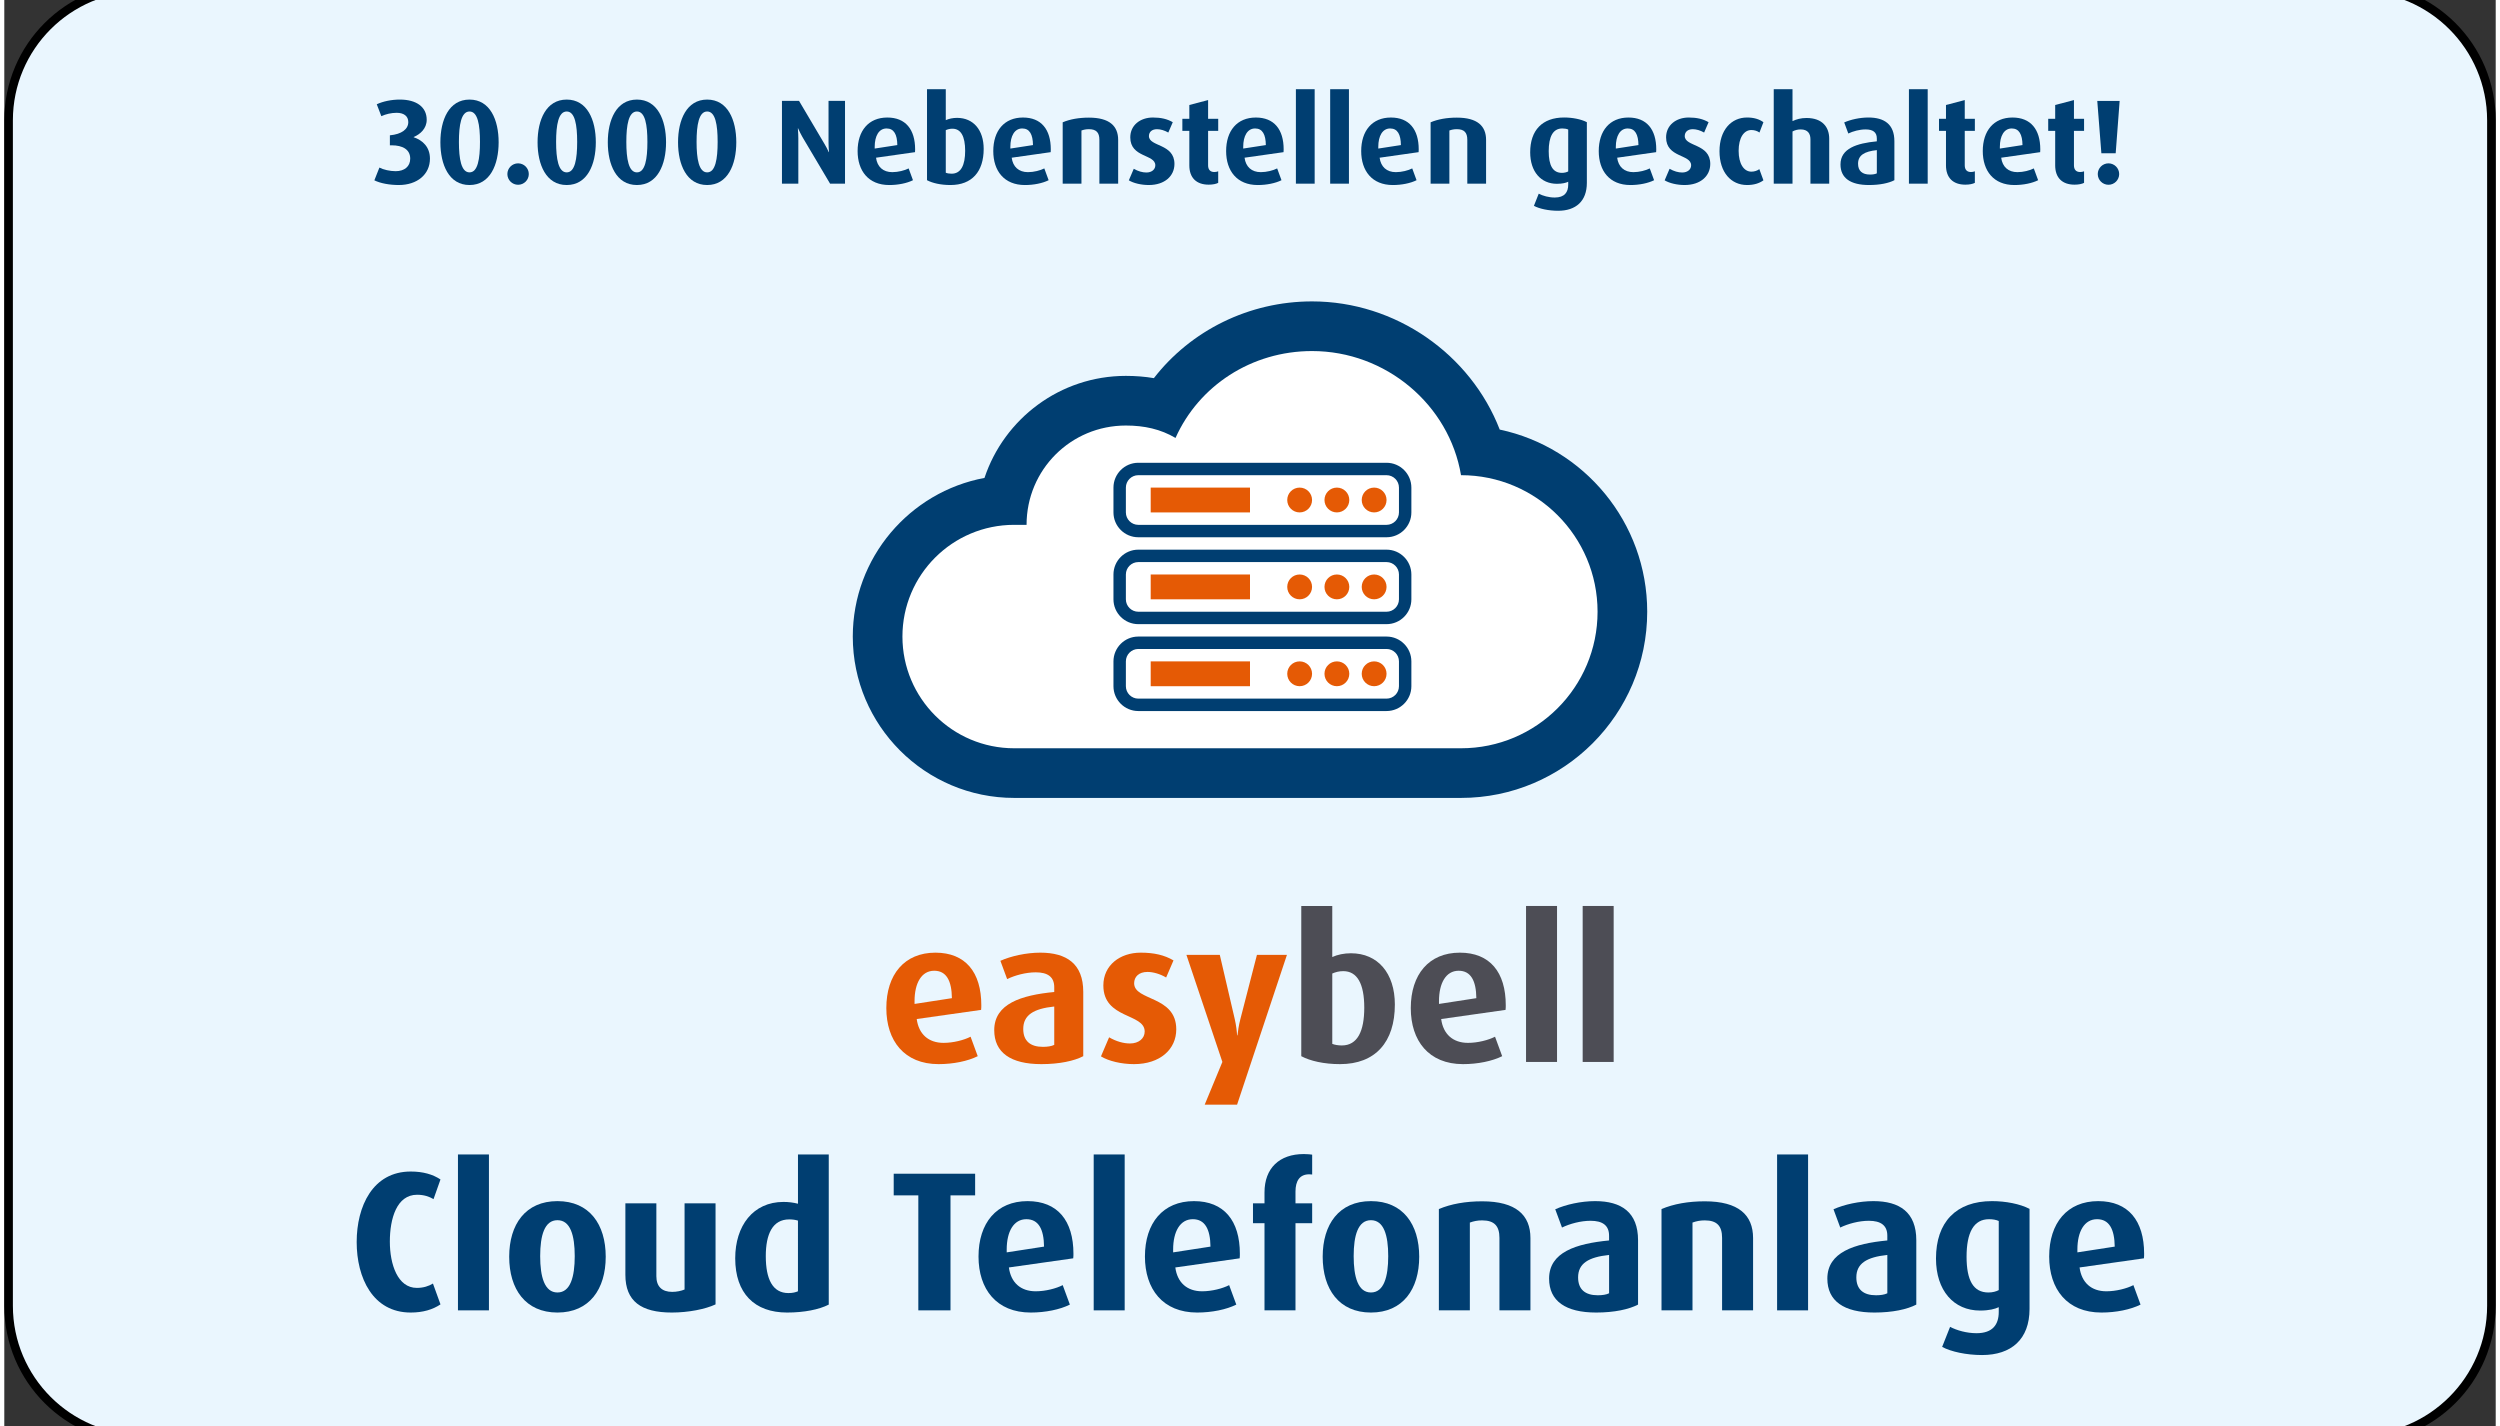 <?xml version="1.0"?>
<svg xmlns="http://www.w3.org/2000/svg" viewBox="0 2 290 166" width="291" height="166">
  <rect x="0" y="2" width="290" height="166" fill="#333333" stroke="none"/>
  <svg xmlns:xlink="http://www.w3.org/1999/xlink" version="1.1" x="0px" y="0px" width="290px" height="170px" viewBox="0 0 290 170" enable-background="new 0 0 290 170" xml:space="preserve">
<g id="Layer_1">
	<g>
		<path fill="#EAF6FE" d="M16,169.501c-8.547,0-15.5-6.953-15.5-15.5V16C0.5,7.453,7.453,0.5,16,0.5h258    c8.547,0,15.5,6.953,15.5,15.5v138.001c0,8.547-6.953,15.5-15.5,15.5H16z"/>
		<path d="M274,1c8.271,0,15,6.729,15,15v138.001c0,8.271-6.729,15-15,15H16c-8.271,0-15-6.729-15-15V16C1,7.729,7.729,1,16,1H274     M274,0H16C7.164,0,0,7.163,0,16v138.001c0,8.836,7.164,16,16,16h258c8.838,0,16-7.164,16-16V16C290,7.163,282.838,0,274,0L274,0z    "/>
	</g>
	<g>
		<path fill="#E55A05" d="M113.701,119.551l-7.494,1.064c0.231,1.758,1.365,2.775,3.123,2.775c1.133,0,2.382-0.323,3.146-0.717    l0.832,2.267c-1.156,0.578-2.844,0.925-4.556,0.925c-4.001,0-6.083-2.729-6.083-6.522c0-3.909,2.105-6.453,5.713-6.453    c3.492,0,5.343,2.266,5.343,6.129C113.724,119.204,113.724,119.297,113.701,119.551z M108.243,114.995    c-1.48,0-2.29,1.434-2.29,3.539v0.324l4.348-0.671C110.278,116.151,109.654,114.995,108.243,114.995z"/>
		<path fill="#E55A05" d="M120.711,125.865c-3.562,0-5.482-1.341-5.482-3.955c0-3.076,3.146-4.071,6.985-4.441v-0.555    c0-1.203-0.763-1.734-2.151-1.734c-1.156,0-2.429,0.347-3.331,0.786l-0.786-2.128c1.249-0.555,3.007-0.948,4.649-0.948    c3.053,0,4.996,1.295,4.996,4.556v7.494C124.527,125.495,122.816,125.865,120.711,125.865z M122.214,119.158    c-2.405,0.254-3.608,0.995-3.608,2.614c0,1.388,0.81,2.081,2.29,2.081c0.532,0,0.994-0.069,1.318-0.231V119.158z"/>
		<path fill="#E55A05" d="M131.491,125.865c-1.434,0-2.938-0.347-3.839-0.902l0.948-2.22c0.833,0.486,1.689,0.717,2.429,0.717    c1.041,0,1.712-0.602,1.712-1.388c0-2.151-4.811-1.434-4.811-5.366c0-2.359,1.943-3.816,4.348-3.816    c1.55,0,2.753,0.277,3.816,0.902l-0.856,1.989c-0.717-0.416-1.503-0.647-2.174-0.647c-1.017,0-1.55,0.578-1.55,1.318    c0,2.082,4.903,1.411,4.903,5.366C136.417,124.131,134.544,125.865,131.491,125.865z"/>
		<path fill="#E55A05" d="M143.496,130.583h-3.77l2.058-4.973l-4.186-12.466h3.885l1.734,7.447c0.185,0.786,0.255,1.503,0.278,1.92    h0.046c0.046-0.393,0.139-1.133,0.347-1.92l1.92-7.447h3.492L143.496,130.583z"/>
		<path fill="#4D4D55" d="M155.478,125.865c-1.873,0-3.469-0.37-4.51-0.925v-17.485h3.608v5.944    c0.602-0.278,1.365-0.439,2.174-0.439c3.122,0,5.111,2.313,5.111,5.967C161.862,123.298,159.595,125.865,155.478,125.865z     M155.849,115.041c-0.486,0-0.902,0.115-1.272,0.277v8.188c0.278,0.115,0.694,0.185,1.11,0.185c1.828,0,2.614-1.665,2.614-4.394    C158.3,116.521,157.491,115.041,155.849,115.041z"/>
		<path fill="#4D4D55" d="M174.747,119.551l-7.494,1.064c0.231,1.758,1.365,2.775,3.123,2.775c1.133,0,2.382-0.323,3.146-0.717    l0.832,2.267c-1.156,0.578-2.844,0.925-4.556,0.925c-4.001,0-6.083-2.729-6.083-6.522c0-3.909,2.105-6.453,5.713-6.453    c3.492,0,5.343,2.266,5.343,6.129C174.77,119.204,174.77,119.297,174.747,119.551z M169.288,114.995    c-1.48,0-2.29,1.434-2.29,3.539v0.324l4.348-0.671C171.324,116.151,170.699,114.995,169.288,114.995z"/>
		<path fill="#4D4D55" d="M177.131,125.611v-18.156h3.608v18.156H177.131z"/>
		<path fill="#4D4D55" d="M183.723,125.611v-18.156h3.608v18.156H183.723z"/>
	</g>
	<g>
		<g>
			<path fill="#003E71" d="M152.224,37.083c-7.336,0-14.111,3.385-18.412,8.933c-1.038-0.176-2.122-0.263-3.261-0.263     c-7.653,0-14.164,4.984-16.457,11.877c-8.713,1.626-15.33,9.288-15.33,18.465c0,10.357,8.426,18.783,18.783,18.783h50.57h1.445     c11.951,0,21.673-9.722,21.673-21.673c0-10.406-7.372-19.123-17.168-21.202C170.68,43.253,161.969,37.083,152.224,37.083     L152.224,37.083z"/>
			<path fill="#FFFFFF" d="M152.224,42.863c8.593,0,15.965,6.246,17.338,14.448c-0.02,0-0.041,0,0,0     c8.778,0,15.894,7.116,15.894,15.894s-7.116,15.894-15.894,15.894c-0.487,0-1.445,0-1.445,0h-50.57     c-7.182,0-13.004-5.822-13.004-13.004c0-7.182,5.822-13.004,13.004-13.004c0.454,0,1.445,0,1.445,0c0,0.001,0,0.002,0,0.002     s0-0.001,0-0.002c0-6.412,5.147-11.559,11.559-11.559c2.151,0,4.052,0.425,5.779,1.445     C139.034,46.918,145.161,42.863,152.224,42.863"/>
			<path fill="#003E71" d="M169.581,57.311c0.009,0,0.009,0-0.018,0.001c0,0,0,0,0,0C169.569,57.311,169.576,57.311,169.581,57.311"/>
		</g>
		<g>
			<path fill="#003E71" d="M160.894,57.312c0.795,0,1.445,0.65,1.445,1.445v2.89c0,0.795-0.65,1.445-1.445,1.445h-28.897     c-0.795,0-1.445-0.65-1.445-1.445v-2.89c0-0.795,0.65-1.445,1.445-1.445H160.894 M160.894,55.867h-28.897     c-1.593,0-2.89,1.296-2.89,2.89v2.89c0,1.593,1.296,2.89,2.89,2.89h28.897c1.593,0,2.89-1.296,2.89-2.89v-2.89     C163.783,57.163,162.487,55.867,160.894,55.867L160.894,55.867z"/>
			<g>
				<rect x="133.441" y="58.756" fill="#E55A05" width="11.559" height="2.89"/>
			</g>
			<circle fill="#E55A05" cx="159.449" cy="60.201" r="1.445"/>
			<circle fill="#E55A05" cx="155.114" cy="60.201" r="1.445"/>
			<circle fill="#E55A05" cx="150.779" cy="60.201" r="1.445"/>
		</g>
		<g>
			<path fill="#003E71" d="M160.894,67.426c0.795,0,1.445,0.65,1.445,1.445v2.89c0,0.795-0.65,1.445-1.445,1.445h-28.897     c-0.795,0-1.445-0.65-1.445-1.445v-2.89c0-0.795,0.65-1.445,1.445-1.445H160.894 M160.894,65.981h-28.897     c-1.593,0-2.89,1.296-2.89,2.89v2.89c0,1.593,1.296,2.89,2.89,2.89h28.897c1.593,0,2.89-1.296,2.89-2.89v-2.89     C163.783,67.277,162.487,65.981,160.894,65.981L160.894,65.981z"/>
			<g>
				<rect x="133.441" y="68.87" fill="#E55A05" width="11.559" height="2.89"/>
			</g>
			<circle fill="#E55A05" cx="159.449" cy="70.315" r="1.445"/>
			<circle fill="#E55A05" cx="155.114" cy="70.315" r="1.445"/>
			<circle fill="#E55A05" cx="150.779" cy="70.315" r="1.445"/>
		</g>
		<g>
			<path fill="#003E71" d="M160.894,77.54c0.795,0,1.445,0.65,1.445,1.445v2.89c0,0.795-0.65,1.445-1.445,1.445h-28.897     c-0.795,0-1.445-0.65-1.445-1.445v-2.89c0-0.795,0.65-1.445,1.445-1.445H160.894 M160.894,76.095h-28.897     c-1.593,0-2.89,1.296-2.89,2.89v2.89c0,1.593,1.296,2.89,2.89,2.89h28.897c1.593,0,2.89-1.296,2.89-2.89v-2.89     C163.783,77.391,162.487,76.095,160.894,76.095L160.894,76.095z"/>
			<g>
				<rect x="133.441" y="78.985" fill="#E55A05" width="11.559" height="2.89"/>
			</g>
			<circle fill="#E55A05" cx="159.449" cy="80.429" r="1.445"/>
			<circle fill="#E55A05" cx="155.114" cy="80.429" r="1.445"/>
			<circle fill="#E55A05" cx="150.779" cy="80.429" r="1.445"/>
		</g>
	</g>
	<g>
		<path fill="#003E71" d="M47.305,154.78c-4.416,0-6.288-4.045-6.288-8.207s1.873-8.207,6.288-8.207    c1.433,0,2.566,0.324,3.467,0.924l-0.809,2.289c-0.508-0.301-1.109-0.509-1.918-0.509c-2.358,0-3.167,2.751-3.167,5.456    c0,2.635,0.901,5.386,3.144,5.386c0.763,0,1.387-0.208,1.873-0.508l0.878,2.427C49.871,154.434,48.738,154.78,47.305,154.78z"/>
		<path fill="#003E71" d="M52.806,154.526v-18.147h3.606v18.147H52.806z"/>
		<path fill="#003E71" d="M64.388,154.78c-3.722,0-5.617-2.728-5.617-6.496s1.896-6.473,5.617-6.473    c3.722,0,5.618,2.705,5.618,6.473S68.11,154.78,64.388,154.78z M64.388,144.031c-1.502,0-2.011,1.757-2.011,4.184    s0.509,4.23,2.011,4.23c1.503,0,2.011-1.803,2.011-4.23S65.891,144.031,64.388,144.031z"/>
		<path fill="#003E71" d="M77.704,154.78c-3.583,0-5.41-1.318-5.41-4.393v-8.322h3.606v8.484c0,1.202,0.647,1.826,1.849,1.826    c0.509,0,1.063-0.116,1.434-0.277v-10.033h3.606v11.767C81.611,154.387,79.623,154.78,77.704,154.78z"/>
		<path fill="#003E71" d="M91.112,154.78c-3.791,0-6.033-2.243-6.033-6.311c0-3.791,2.081-6.565,5.617-6.565    c0.601,0,1.133,0.069,1.688,0.208v-5.733h3.583v17.477C94.834,154.434,93.1,154.78,91.112,154.78z M92.383,144.077    c-0.323-0.093-0.647-0.139-1.017-0.139c-1.942,0-2.728,1.71-2.728,4.276c0,2.705,0.809,4.3,2.635,4.3    c0.508,0,0.832-0.092,1.109-0.208V144.077z"/>
		<path fill="#003E71" d="M110.138,141.141v13.385h-3.745v-13.385h-2.866v-2.52h9.478v2.52H110.138z"/>
		<path fill="#003E71" d="M124.425,148.469l-7.49,1.063c0.231,1.757,1.364,2.774,3.121,2.774c1.133,0,2.381-0.324,3.144-0.717    l0.833,2.266c-1.156,0.578-2.843,0.925-4.554,0.925c-3.999,0-6.08-2.728-6.08-6.519c0-3.907,2.104-6.45,5.71-6.45    c3.491,0,5.34,2.266,5.34,6.126C124.448,148.122,124.448,148.215,124.425,148.469z M118.969,143.915    c-1.479,0-2.289,1.434-2.289,3.537v0.324l4.346-0.67C121.004,145.071,120.38,143.915,118.969,143.915z"/>
		<path fill="#003E71" d="M126.806,154.526v-18.147h3.606v18.147H126.806z"/>
		<path fill="#003E71" d="M143.797,148.469l-7.49,1.063c0.231,1.757,1.364,2.774,3.121,2.774c1.133,0,2.381-0.324,3.144-0.717    l0.832,2.266c-1.156,0.578-2.843,0.925-4.554,0.925c-3.999,0-6.08-2.728-6.08-6.519c0-3.907,2.104-6.45,5.71-6.45    c3.491,0,5.34,2.266,5.34,6.126C143.82,148.122,143.82,148.215,143.797,148.469z M138.342,143.915    c-1.479,0-2.289,1.434-2.289,3.537v0.324l4.346-0.67C140.376,145.071,139.752,143.915,138.342,143.915z"/>
		<path fill="#003E71" d="M150.294,144.377v10.148h-3.606v-10.148h-1.341v-2.312h1.341v-1.271c0-2.82,1.734-4.462,4.577-4.462    c0.485,0,0.786,0.046,0.971,0.069v2.312c-0.231-0.023-0.277-0.023-0.347-0.023c-1.086,0-1.595,0.74-1.595,2.011v1.364h1.941v2.312    H150.294z"/>
		<path fill="#003E71" d="M159.078,154.78c-3.722,0-5.617-2.728-5.617-6.496s1.896-6.473,5.617-6.473    c3.722,0,5.618,2.705,5.618,6.473S162.8,154.78,159.078,154.78z M159.078,144.031c-1.502,0-2.011,1.757-2.011,4.184    s0.509,4.23,2.011,4.23c1.503,0,2.011-1.803,2.011-4.23S160.581,144.031,159.078,144.031z"/>
		<path fill="#003E71" d="M174.035,154.526v-8.438c0-1.364-0.578-2.035-2.011-2.035c-0.555,0-0.994,0.093-1.433,0.254v10.218h-3.606    v-11.79c1.41-0.601,3.121-0.902,5.04-0.902c3.93,0,5.618,1.595,5.618,4.277v8.415H174.035z"/>
		<path fill="#003E71" d="M185.294,154.78c-3.56,0-5.479-1.341-5.479-3.953c0-3.075,3.144-4.069,6.981-4.438v-0.555    c0-1.202-0.763-1.734-2.15-1.734c-1.156,0-2.427,0.347-3.329,0.786l-0.786-2.127c1.248-0.555,3.005-0.948,4.646-0.948    c3.051,0,4.993,1.294,4.993,4.554v7.49C189.108,154.41,187.398,154.78,185.294,154.78z M186.797,148.076    c-2.404,0.254-3.606,0.994-3.606,2.612c0,1.387,0.809,2.081,2.289,2.081c0.532,0,0.994-0.069,1.318-0.231V148.076z"/>
		<path fill="#003E71" d="M199.95,154.526v-8.438c0-1.364-0.578-2.035-2.011-2.035c-0.555,0-0.994,0.093-1.433,0.254v10.218H192.9    v-11.79c1.41-0.601,3.121-0.902,5.04-0.902c3.93,0,5.618,1.595,5.618,4.277v8.415H199.95z"/>
		<path fill="#003E71" d="M206.354,154.526v-18.147h3.606v18.147H206.354z"/>
		<path fill="#003E71" d="M217.682,154.78c-3.56,0-5.479-1.341-5.479-3.953c0-3.075,3.144-4.069,6.981-4.438v-0.555    c0-1.202-0.763-1.734-2.15-1.734c-1.156,0-2.427,0.347-3.329,0.786l-0.786-2.127c1.248-0.555,3.005-0.948,4.646-0.948    c3.051,0,4.993,1.294,4.993,4.554v7.49C221.496,154.41,219.785,154.78,217.682,154.78z M219.184,148.076    c-2.404,0.254-3.606,0.994-3.606,2.612c0,1.387,0.809,2.081,2.289,2.081c0.532,0,0.994-0.069,1.318-0.231V148.076z"/>
		<path fill="#003E71" d="M230.211,159.727c-1.826,0-3.629-0.393-4.646-0.948l0.925-2.334c0.786,0.416,1.942,0.74,3.075,0.74    c1.896,0,2.589-1.018,2.589-2.474v-0.555c-0.438,0.208-1.109,0.393-2.173,0.393c-3.075,0-5.132-2.334-5.132-6.057    c0-4.23,2.334-6.681,6.52-6.681c1.595,0,3.259,0.324,4.369,0.901v11.651C235.737,157.901,233.61,159.727,230.211,159.727z     M232.153,144.123c-0.3-0.139-0.693-0.208-1.132-0.208c-1.78,0-2.612,1.549-2.612,4.369c0,2.751,0.786,4.161,2.543,4.161    c0.486,0,0.902-0.116,1.202-0.277V144.123z"/>
		<path fill="#003E71" d="M249.052,148.469l-7.49,1.063c0.231,1.757,1.364,2.774,3.121,2.774c1.133,0,2.381-0.324,3.144-0.717    l0.832,2.266c-1.155,0.578-2.843,0.925-4.554,0.925c-3.999,0-6.08-2.728-6.08-6.519c0-3.907,2.104-6.45,5.71-6.45    c3.491,0,5.341,2.266,5.341,6.126C249.076,148.122,249.076,148.215,249.052,148.469z M243.596,143.915    c-1.479,0-2.288,1.434-2.288,3.537v0.324l4.346-0.67C245.63,145.071,245.006,143.915,243.596,143.915z"/>
	</g>
	<g>
		<path fill="#003E71" d="M45.918,23.537c-1.064,0-2.143-0.196-2.843-0.546l0.588-1.485c0.476,0.252,1.232,0.42,1.891,0.42    c1.022,0,1.695-0.546,1.695-1.457c0-1.079-0.896-1.555-2.157-1.555h-0.21v-1.163c1.373-0.126,2.143-0.714,2.143-1.541    c0-0.714-0.546-1.079-1.345-1.079c-0.644,0-1.274,0.154-1.793,0.392l-0.532-1.387c0.757-0.35,1.737-0.546,2.689-0.546    c1.919,0,3.124,0.854,3.124,2.354c0,1.008-0.743,1.681-1.513,2.003v0.028c1.037,0.35,1.891,1.134,1.891,2.493    C49.546,22.304,48.061,23.537,45.918,23.537z"/>
		<path fill="#003E71" d="M54.151,23.537c-2.396,0-3.39-2.368-3.39-4.973c0-2.605,0.995-4.973,3.39-4.973    c2.395,0,3.39,2.368,3.39,4.973C57.54,21.169,56.546,23.537,54.151,23.537z M54.151,14.978c-0.967,0-1.233,1.568-1.233,3.543    s0.266,3.544,1.233,3.544c0.966,0,1.218-1.569,1.218-3.544S55.117,14.978,54.151,14.978z"/>
		<path fill="#003E71" d="M59.805,23.508c-0.687,0-1.247-0.56-1.247-1.247s0.56-1.247,1.247-1.247s1.247,0.56,1.247,1.247    S60.492,23.508,59.805,23.508z"/>
		<path fill="#003E71" d="M65.463,23.537c-2.396,0-3.39-2.368-3.39-4.973c0-2.605,0.995-4.973,3.39-4.973    c2.395,0,3.39,2.368,3.39,4.973C68.852,21.169,67.858,23.537,65.463,23.537z M65.463,14.978c-0.967,0-1.233,1.568-1.233,3.543    s0.266,3.544,1.233,3.544c0.966,0,1.219-1.569,1.219-3.544S66.429,14.978,65.463,14.978z"/>
		<path fill="#003E71" d="M73.638,23.537c-2.396,0-3.39-2.368-3.39-4.973c0-2.605,0.995-4.973,3.39-4.973    c2.395,0,3.39,2.368,3.39,4.973C77.028,21.169,76.033,23.537,73.638,23.537z M73.638,14.978c-0.967,0-1.233,1.568-1.233,3.543    s0.266,3.544,1.233,3.544c0.966,0,1.219-1.569,1.219-3.544S74.605,14.978,73.638,14.978z"/>
		<path fill="#003E71" d="M81.814,23.537c-2.396,0-3.39-2.368-3.39-4.973c0-2.605,0.995-4.973,3.39-4.973    c2.395,0,3.39,2.368,3.39,4.973C85.204,21.169,84.209,23.537,81.814,23.537z M81.814,14.978c-0.967,0-1.233,1.568-1.233,3.543    s0.266,3.544,1.233,3.544c0.966,0,1.219-1.569,1.219-3.544S82.78,14.978,81.814,14.978z"/>
		<path fill="#003E71" d="M96.123,23.382l-3.222-5.435c-0.168-0.294-0.378-0.714-0.504-1.008h-0.028    c0.042,0.574,0.056,0.826,0.056,1.134v5.309H90.52v-9.637h1.989l2.956,5c0.252,0.435,0.28,0.49,0.504,0.967h0.028    c-0.028-0.322-0.056-0.687-0.056-1.093v-4.875h1.919v9.637H96.123z"/>
		<path fill="#003E71" d="M106.007,19.712l-4.538,0.645c0.14,1.064,0.826,1.681,1.891,1.681c0.686,0,1.442-0.196,1.905-0.434    l0.504,1.373c-0.701,0.35-1.723,0.561-2.76,0.561c-2.423,0-3.684-1.653-3.684-3.95c0-2.367,1.274-3.908,3.459-3.908    c2.115,0,3.236,1.373,3.236,3.712C106.021,19.502,106.021,19.558,106.007,19.712z M102.701,16.953    c-0.896,0-1.387,0.869-1.387,2.144v0.196l2.633-0.406C103.934,17.653,103.556,16.953,102.701,16.953z"/>
		<path fill="#003E71" d="M110.135,23.537c-1.135,0-2.102-0.224-2.731-0.561v-10.59h2.185v3.6c0.364-0.168,0.826-0.266,1.316-0.266    c1.891,0,3.096,1.401,3.096,3.614C114.001,21.981,112.629,23.537,110.135,23.537z M110.36,16.981c-0.294,0-0.546,0.07-0.771,0.168    v4.958c0.168,0.07,0.42,0.112,0.672,0.112c1.106,0,1.583-1.009,1.583-2.662C111.844,17.877,111.354,16.981,110.36,16.981z"/>
		<path fill="#003E71" d="M121.799,19.712l-4.538,0.645c0.14,1.064,0.826,1.681,1.891,1.681c0.686,0,1.442-0.196,1.905-0.434    l0.504,1.373c-0.701,0.35-1.723,0.561-2.76,0.561c-2.423,0-3.684-1.653-3.684-3.95c0-2.367,1.274-3.908,3.459-3.908    c2.115,0,3.236,1.373,3.236,3.712C121.813,19.502,121.813,19.558,121.799,19.712z M118.493,16.953    c-0.896,0-1.387,0.869-1.387,2.144v0.196l2.633-0.406C119.726,17.653,119.348,16.953,118.493,16.953z"/>
		<path fill="#003E71" d="M127.468,23.382v-5.113c0-0.827-0.35-1.232-1.219-1.232c-0.336,0-0.602,0.056-0.868,0.154v6.191h-2.185    v-7.144c0.854-0.364,1.891-0.546,3.053-0.546c2.381,0,3.404,0.966,3.404,2.591v5.099H127.468z"/>
		<path fill="#003E71" d="M133.221,23.537c-0.869,0-1.779-0.21-2.325-0.546l0.574-1.345c0.504,0.294,1.022,0.434,1.471,0.434    c0.63,0,1.037-0.364,1.037-0.84c0-1.303-2.914-0.869-2.914-3.25c0-1.429,1.177-2.311,2.633-2.311c0.938,0,1.667,0.168,2.312,0.546    l-0.519,1.205c-0.434-0.252-0.911-0.392-1.316-0.392c-0.617,0-0.939,0.35-0.939,0.798c0,1.261,2.97,0.854,2.97,3.25    C136.204,22.486,135.07,23.537,133.221,23.537z"/>
		<path fill="#003E71" d="M140.193,23.495c-1.443,0-2.255-0.812-2.255-2.241v-4.021h-0.812v-1.401h0.812v-1.611l2.185-0.574v2.185    h1.177v1.401h-1.177v4.021c0,0.504,0.266,0.77,0.714,0.77c0.168,0,0.322-0.028,0.462-0.084v1.345    C141.062,23.41,140.67,23.495,140.193,23.495z"/>
		<path fill="#003E71" d="M148.903,19.712l-4.538,0.645c0.14,1.064,0.826,1.681,1.891,1.681c0.687,0,1.443-0.196,1.905-0.434    l0.504,1.373c-0.701,0.35-1.723,0.561-2.76,0.561c-2.423,0-3.684-1.653-3.684-3.95c0-2.367,1.275-3.908,3.46-3.908    c2.115,0,3.236,1.373,3.236,3.712C148.917,19.502,148.917,19.558,148.903,19.712z M145.597,16.953    c-0.896,0-1.387,0.869-1.387,2.144v0.196l2.633-0.406C146.83,17.653,146.452,16.953,145.597,16.953z"/>
		<path fill="#003E71" d="M150.342,23.382V12.386h2.185v10.996H150.342z"/>
		<path fill="#003E71" d="M154.332,23.382V12.386h2.185v10.996H154.332z"/>
		<path fill="#003E71" d="M164.625,19.712l-4.538,0.645c0.14,1.064,0.826,1.681,1.891,1.681c0.686,0,1.442-0.196,1.905-0.434    l0.504,1.373c-0.701,0.35-1.723,0.561-2.76,0.561c-2.423,0-3.684-1.653-3.684-3.95c0-2.367,1.274-3.908,3.459-3.908    c2.115,0,3.236,1.373,3.236,3.712C164.639,19.502,164.639,19.558,164.625,19.712z M161.319,16.953    c-0.896,0-1.387,0.869-1.387,2.144v0.196l2.633-0.406C162.552,17.653,162.174,16.953,161.319,16.953z"/>
		<path fill="#003E71" d="M170.294,23.382v-5.113c0-0.827-0.35-1.232-1.219-1.232c-0.336,0-0.602,0.056-0.868,0.154v6.191h-2.185    v-7.144c0.854-0.364,1.891-0.546,3.053-0.546c2.381,0,3.404,0.966,3.404,2.591v5.099H170.294z"/>
		<path fill="#003E71" d="M180.863,26.534c-1.106,0-2.199-0.238-2.815-0.575l0.56-1.415c0.477,0.252,1.177,0.448,1.863,0.448    c1.148,0,1.569-0.616,1.569-1.499v-0.336c-0.266,0.126-0.672,0.238-1.317,0.238c-1.863,0-3.11-1.415-3.11-3.67    c0-2.563,1.415-4.048,3.95-4.048c0.967,0,1.975,0.196,2.647,0.546v7.06C184.211,25.427,182.922,26.534,180.863,26.534z     M182.04,17.079c-0.182-0.084-0.42-0.126-0.687-0.126c-1.079,0-1.583,0.938-1.583,2.647c0,1.667,0.477,2.521,1.541,2.521    c0.294,0,0.546-0.07,0.729-0.168V17.079z"/>
		<path fill="#003E71" d="M192.275,19.712l-4.538,0.645c0.14,1.064,0.826,1.681,1.891,1.681c0.686,0,1.442-0.196,1.905-0.434    l0.504,1.373c-0.701,0.35-1.723,0.561-2.76,0.561c-2.423,0-3.684-1.653-3.684-3.95c0-2.367,1.274-3.908,3.459-3.908    c2.115,0,3.236,1.373,3.236,3.712C192.289,19.502,192.289,19.558,192.275,19.712z M188.969,16.953    c-0.896,0-1.387,0.869-1.387,2.144v0.196l2.633-0.406C190.202,17.653,189.823,16.953,188.969,16.953z"/>
		<path fill="#003E71" d="M195.59,23.537c-0.869,0-1.779-0.21-2.325-0.546l0.574-1.345c0.504,0.294,1.022,0.434,1.471,0.434    c0.63,0,1.037-0.364,1.037-0.84c0-1.303-2.914-0.869-2.914-3.25c0-1.429,1.177-2.311,2.633-2.311c0.938,0,1.667,0.168,2.312,0.546    l-0.519,1.205c-0.434-0.252-0.911-0.392-1.317-0.392c-0.616,0-0.938,0.35-0.938,0.798c0,1.261,2.97,0.854,2.97,3.25    C198.574,22.486,197.439,23.537,195.59,23.537z"/>
		<path fill="#003E71" d="M202.857,23.537c-1.863,0-3.208-1.471-3.208-3.937s1.373-3.922,3.208-3.922    c0.798,0,1.429,0.196,1.905,0.546l-0.462,1.205c-0.238-0.182-0.588-0.294-0.938-0.294c-0.883,0-1.485,0.911-1.485,2.423    c0,1.499,0.602,2.423,1.485,2.423c0.35,0,0.686-0.112,0.924-0.294l0.476,1.303C204.286,23.34,203.655,23.537,202.857,23.537z"/>
		<path fill="#003E71" d="M210.235,23.382v-5.169c0-0.644-0.294-1.148-1.134-1.148c-0.351,0-0.672,0.084-0.953,0.238v6.079h-2.185    V12.386h2.185v3.712c0.448-0.21,0.966-0.364,1.625-0.364c1.891,0,2.647,1.106,2.647,2.409v5.239H210.235z"/>
		<path fill="#003E71" d="M217.053,23.537c-2.157,0-3.32-0.812-3.32-2.396c0-1.863,1.905-2.465,4.23-2.689v-0.336    c0-0.729-0.462-1.051-1.303-1.051c-0.701,0-1.471,0.21-2.017,0.476l-0.477-1.289c0.756-0.336,1.821-0.574,2.816-0.574    c1.849,0,3.025,0.784,3.025,2.759v4.539C219.364,23.312,218.328,23.537,217.053,23.537z M217.964,19.474    c-1.457,0.154-2.186,0.603-2.186,1.583c0,0.84,0.49,1.261,1.387,1.261c0.322,0,0.603-0.042,0.799-0.14V19.474z"/>
		<path fill="#003E71" d="M221.699,23.382V12.386h2.185v10.996H221.699z"/>
		<path fill="#003E71" d="M228.267,23.495c-1.443,0-2.255-0.812-2.255-2.241v-4.021h-0.812v-1.401h0.812v-1.611l2.185-0.574v2.185    h1.177v1.401h-1.177v4.021c0,0.504,0.266,0.77,0.714,0.77c0.168,0,0.322-0.028,0.462-0.084v1.345    C229.135,23.41,228.743,23.495,228.267,23.495z"/>
		<path fill="#003E71" d="M236.976,19.712l-4.538,0.645c0.14,1.064,0.826,1.681,1.891,1.681c0.687,0,1.442-0.196,1.905-0.434    l0.504,1.373c-0.7,0.35-1.723,0.561-2.76,0.561c-2.423,0-3.684-1.653-3.684-3.95c0-2.367,1.274-3.908,3.46-3.908    c2.115,0,3.235,1.373,3.235,3.712C236.99,19.502,236.99,19.558,236.976,19.712z M233.671,16.953c-0.896,0-1.387,0.869-1.387,2.144    v0.196l2.633-0.406C234.903,17.653,234.525,16.953,233.671,16.953z"/>
		<path fill="#003E71" d="M240.978,23.495c-1.442,0-2.255-0.812-2.255-2.241v-4.021h-0.812v-1.401h0.812v-1.611l2.185-0.574v2.185    h1.177v1.401h-1.177v4.021c0,0.504,0.267,0.77,0.715,0.77c0.168,0,0.322-0.028,0.462-0.084v1.345    C241.846,23.41,241.455,23.495,240.978,23.495z"/>
		<path fill="#003E71" d="M245.766,19.838h-1.667l-0.477-6.093h2.605L245.766,19.838z M244.925,23.508    c-0.686,0-1.246-0.56-1.246-1.247s0.561-1.247,1.246-1.247c0.687,0,1.247,0.56,1.247,1.247S245.612,23.508,244.925,23.508z"/>
	</g>
</g>
<g id="Navi">
</g>
<g id="Ma&#xDF;e">
</g>
</svg>
</svg>
